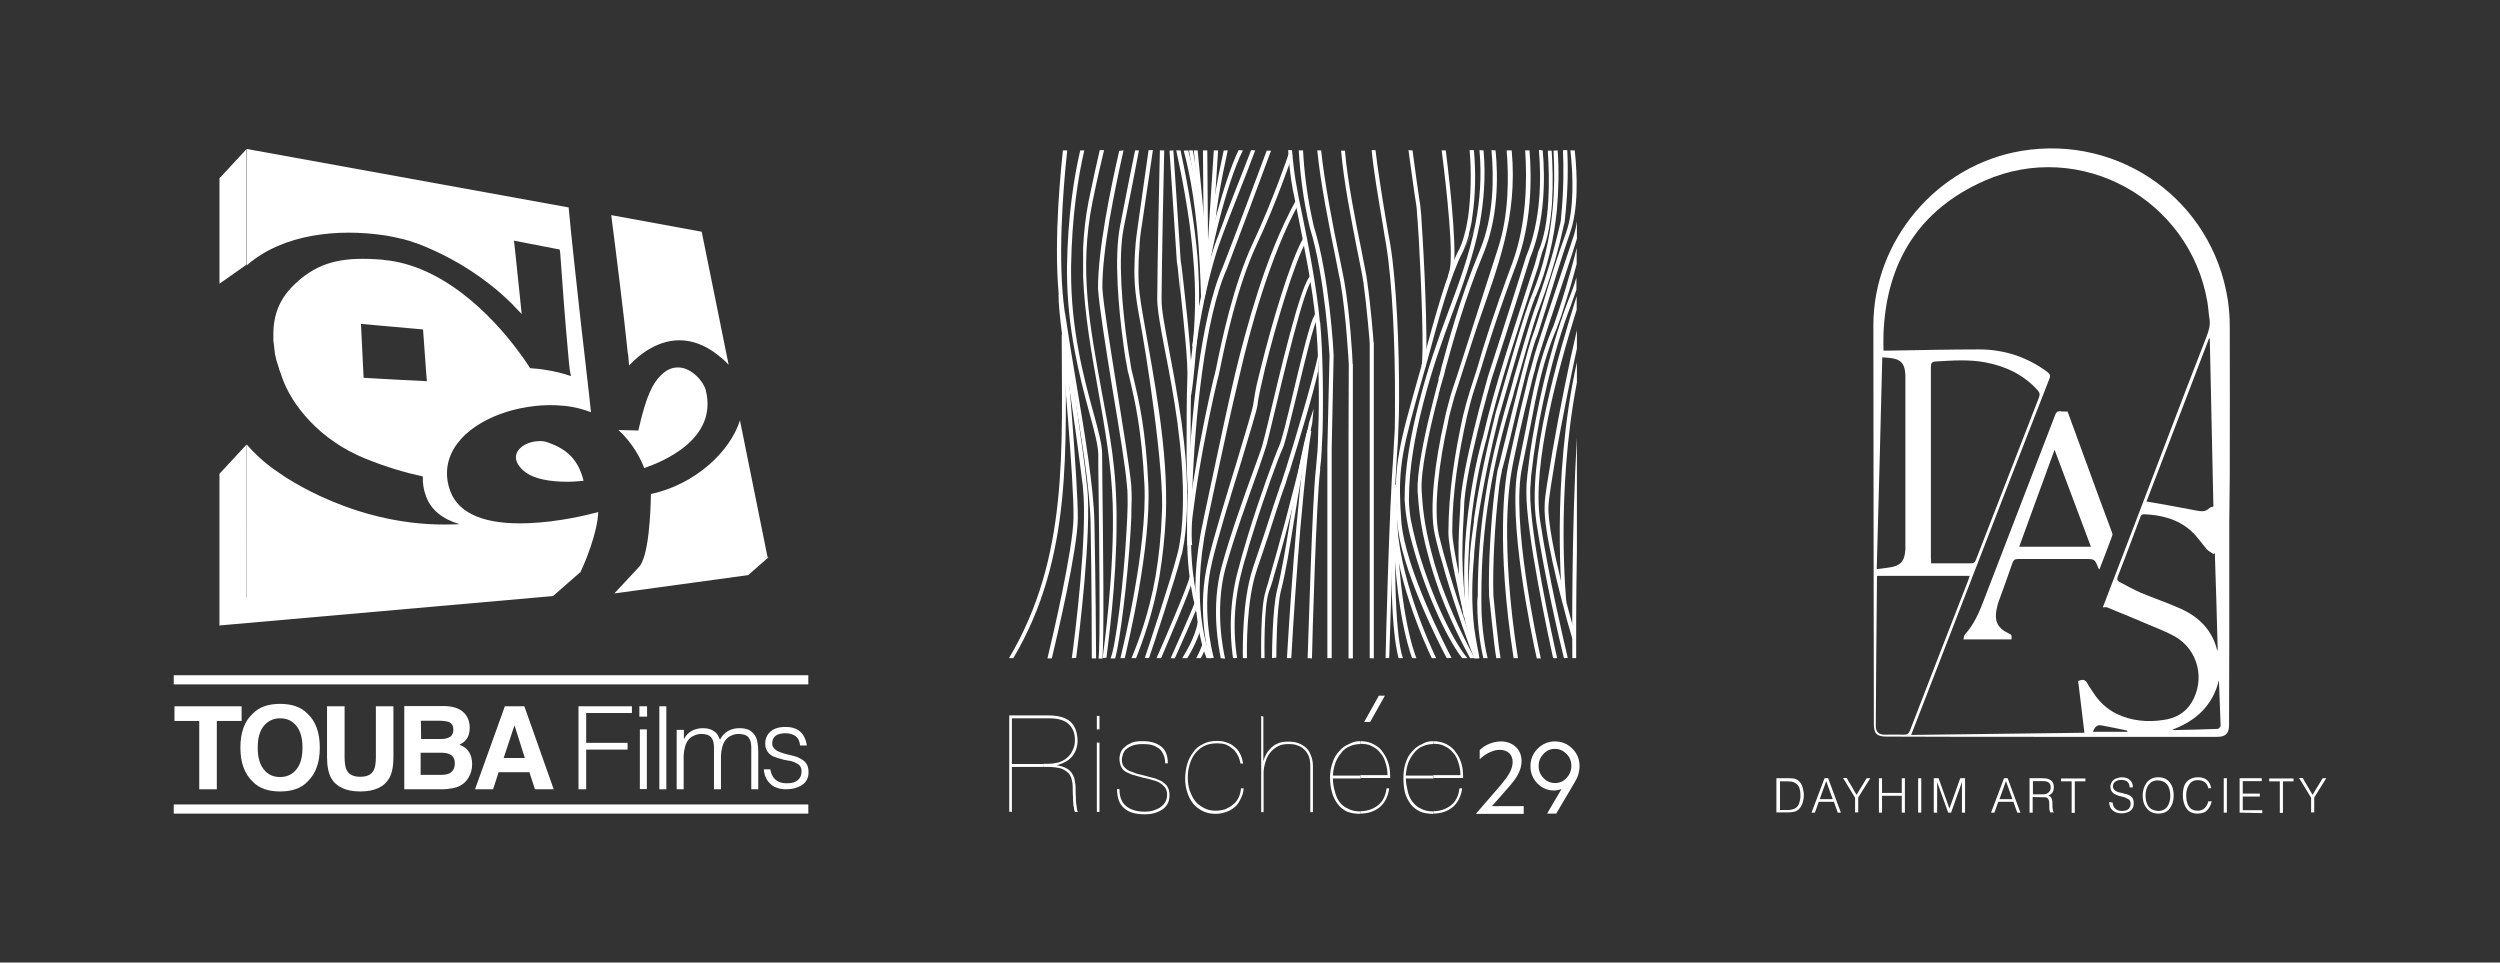 <?xml version="1.0" encoding="utf-8"?>
<!-- Generator: Adobe Illustrator 28.1.0, SVG Export Plug-In . SVG Version: 6.00 Build 0)  -->
<svg version="1.1" id="Layer_1" xmlns="http://www.w3.org/2000/svg" xmlns:xlink="http://www.w3.org/1999/xlink" x="0px" y="0px"
	 viewBox="0 0 1038.9 400" style="enable-background:new 0 0 1038.9 400;" xml:space="preserve">
<rect x="0" y="0" width="1038.9" height="400" fill="#333333" stroke="none"/>
<style type="text/css">
	.st0{fill:#FFFFFF;}
	.st1{fill-rule:evenodd;clip-rule:evenodd;fill:#FFFFFF;}
</style>
<g>
	<g>
		<g>
			<path class="st0" d="M926.4,216.9c0,15.9,0,31.7,0,47.6c0,12.3-0.1,24.6-0.1,36.8c0,3.5-1.4,4.9-4.9,4.9c-24.6,0-49.1,0-73.7,0
				c-21.2,0-42.5,0-63.7-0.1c-4.1,0-5.3-1.2-5.3-5.3c0-24-0.1-47.9-0.1-71.9c0-31.2-0.1-62.5-0.1-93.7c0-35.4,26.6-66.7,61.6-72.5
				c41.2-6.8,79.4,20.9,85.7,62c0.5,3.5,0.8,7.1,0.8,10.7c0.1,20.9,0,41.7,0,62.6C926.5,204.4,926.5,210.7,926.4,216.9
				C926.5,216.9,926.5,216.9,926.4,216.9z M863.6,283c1.7-0.7,2.9-0.8,3.9,1.1c0.7,1.4,1.7,2.6,2.5,3.9c2.4,3.7,5.5,6.6,9.5,8.6
				c6.2,3,12.8,3.6,19.5,2.6c4.9-0.7,9-2.8,11.7-7.2c5.8-9.6,2.8-22-6.9-27.5c-3.4-1.9-7-3.3-10.6-4.8c-5.8-2.5-11.7-4.9-17.6-7.3
				c-0.5-0.2-1.1,0-1.7,0c0.1-0.4,0.2-0.8,0.4-1.2c8.9-23.2,17.8-46.4,26.6-69.6c5.3-13.9,10.6-27.8,16-41.6
				c0.9-2.4,1.7-4.7,1.3-7.3c-0.4-2.4-0.5-4.8-0.9-7.2c-7.3-42.8-52.9-67.9-92.6-50.4c-27.2,12-40.8,33.8-42,63.5
				c-0.1,2.3,0,4.6,0,7.1c0.8,0,1.5,0,2.3,0c12.5-0.2,24.9-0.5,37.4-0.5c10.4,0,19.9,3.1,28.3,9.3c1.2,0.9,1.5,1.6,0.9,3
				c-10.9,28-21.8,55.9-32.6,83.9c-6.3,16.2-12.6,32.5-18.9,48.8c-1.9,4.9-3.8,9.9-5.9,15.2c24.1-0.3,48-0.6,72-0.9
				C865.3,297.2,864.5,290.2,863.6,283z M802.5,234.1c5.7,0,11.1,0,16.5,0c1.3,0,1.8-0.5,2.2-1.7c8.7-22.4,17.4-44.8,26.1-67.2
				c0.5-1.3,0.3-2.1-0.6-3.1c-5.8-6.4-13.2-9.9-21.6-11.5c-6.8-1.3-13.6-0.8-20.5-0.4c-1.8,0.1-2.2,0.6-2.2,2.4
				c0,26.5,0,52.9,0,79.4C802.5,232.7,802.5,233.4,802.5,234.1z M780.1,239.3c-0.1,0.4-0.1,0.7-0.1,0.9c-0.2,20.5-0.4,41-0.5,61.5
				c0,2.4,1.2,3.6,3.7,3.6c2.7,0,5.4-0.1,8.1,0c1.4,0,1.9-0.5,2.4-1.7c8-20.8,16.1-41.6,24.2-62.4c0.2-0.6,0.4-1.2,0.6-1.9
				C805.6,239.3,792.9,239.3,780.1,239.3z M920.4,229.9c-0.2,0.1-0.4,0.2-0.6,0.3c-0.9-0.6-1.9-1.1-2.7-1.9
				c-2.2-2.5-4.1-5.5-6.6-7.7c-5.5-4.9-12.3-6.6-19.5-6.9c-1.1,0-1.3,0.5-1.6,1.3c-3.1,8.2-6.1,16.4-9.3,24.5
				c-0.5,1.2-0.2,1.9,0.8,2.4c2.9,1.5,5.7,3.1,8.7,4.4c5.2,2.2,10.6,4,15.8,6.3c7.7,3.3,13.5,8.5,15.8,17c0,0.2,0.1,0.3,0.4,0.8
				C921.3,256.5,920.8,243.2,920.4,229.9z M918.3,140.7c-0.1,0-0.2,0-0.3-0.1c-8.7,22.7-17.4,45.5-26,67.8c7,1.2,13.7,2.4,20.4,3.7
				c2.1,0.4,4.1,0.8,5.8-1c0.4-0.4,1.1-0.4,1.6-0.6C919.3,187.2,918.8,164,918.3,140.7z M779.9,236.5c1.9-0.2,3.3-0.4,4.7-0.6
				c5.1-0.6,6.9-2.5,7.2-7.6c0-0.6,0-1.1,0-1.7c0-23.1,0-46.3,0-69.4c0-0.9,0-1.7-0.1-2.6c-0.4-3.5-1.8-5.1-5.3-5.7
				c-1.2-0.2-2.5-0.3-4.2-0.4C781.5,177.8,780.7,207,779.9,236.5z M922.1,282.7c-2.6,10.4-9.4,16.8-19.3,20.5
				c0.3,0.1,0.4,0.2,0.5,0.2c6.1-0.1,12.2-0.3,18.3-0.5c0.4,0,1.2-0.9,1.2-1.3C922.6,295.2,922.3,288.9,922.1,282.7z M869.7,304.1
				c4.9,0,9.6,0,14.4,0c-0.1-0.4-0.3-0.6-0.6-0.6c-3.3-0.7-6.6-1.4-9.9-2C871.6,301.1,870.7,301.7,869.7,304.1z"/>
			<path class="st0" d="M859.2,171c4.5,12.2,8.8,24.1,13.2,36.1c1.7,4.6,3.4,9.1,5.1,13.7c0.2,0.6,0.5,1.3,0.3,1.7
				c-1.7,4.7-3.5,9.3-5.4,14.2c-0.2-0.4-0.3-0.5-0.4-0.6c-1.5-3.8-1.5-3.8-5.5-3.8c-9.3,0-18.5,0-27.8,0c-1.3,0-1.9,0.3-2.4,1.6
				c-1.8,5.3-3.7,10.4-5.6,15.7c-0.5,1.3-0.8,2.7-1.1,4.1c-0.8,4.6,0.7,7.4,4.9,9.4c1.5,0.7,1.5,0.7,1.4,2.6c-6.6,0-13.1,0-20,0
				c0.2-0.8,0.3-1.6,0.7-2.1c3.7-4.1,5.9-9.1,7.8-14.2c9.9-25.7,19.8-51.4,29.7-77.1c0.4-1,0.9-1.5,2-1.4
				C857.3,171.1,858.3,171,859.2,171z M868.9,227.2c-5-13.4-10-26.6-15.1-40.3c-5,13.7-9.9,27-14.7,40.3
				C849.1,227.2,858.9,227.2,868.9,227.2z"/>
		</g>
		<g>
			<path class="st0" d="M738.2,337.7v-14.3h4.8c0.8,0,1.5,0,2.3,0.1c0.7,0.1,1.4,0.4,2,0.9c0.9,0.7,1.5,1.7,1.8,2.8
				c0.3,1.2,0.5,2.2,0.5,3.2c0,1-0.1,1.9-0.4,2.9c-0.3,1-0.7,1.8-1.3,2.6c-0.6,0.7-1.4,1.2-2.2,1.4c-0.8,0.2-1.7,0.3-2.7,0.3H738.2z
				 M739.5,336.6h3.1c0.6,0,1.2,0,1.7-0.1c0.5-0.1,1-0.3,1.6-0.5c0.9-0.6,1.5-1.3,1.8-2.3c0.3-1,0.5-2,0.5-3c0-1.1-0.1-2.1-0.4-3.1
				c-0.3-1-1-1.8-1.9-2.3c-0.4-0.2-0.9-0.4-1.4-0.5c-0.6,0-1.1-0.1-1.7-0.1h-3.1V336.6z"/>
			<path class="st0" d="M752.8,337.7l5.4-14.3h1.5l5.3,14.3h-1.3l-1.6-4.5h-6.3l-1.6,4.5H752.8z M756.2,332.1h5.4l-2.7-7.5
				L756.2,332.1z"/>
			<path class="st0" d="M771.5,330.3l4.2-6.9h1.5l-5,8v6.2h-1.3v-6.1l-5-8.2h1.5L771.5,330.3z"/>
			<path class="st0" d="M780.8,337.7v-14.3h1.3v6.1h8.2v-6.1h1.3v14.3h-1.3v-7h-8.2v7H780.8z"/>
			<path class="st0" d="M797.1,337.7v-14.3h1.3v14.3H797.1z"/>
			<path class="st0" d="M803.6,337.7v-14.3h2l4.5,12.6h0l4.5-12.6h2v14.3h-1.3V325h0l-4.5,12.7h-1.2L805,325h0v12.7H803.6z"/>
			<path class="st0" d="M827.4,337.7l5.4-14.3h1.5l5.3,14.3h-1.3l-1.6-4.5h-6.3l-1.6,4.5H827.4z M830.9,332.1h5.4l-2.7-7.5
				L830.9,332.1z"/>
			<path class="st0" d="M844.7,331.2v6.5h-1.3v-14.3h5.4c3.1,0,4.7,1.2,4.7,3.7c0,1.7-0.7,2.9-2.3,3.5c0.4,0.1,0.8,0.4,1,0.6
				c0.2,0.3,0.4,0.6,0.5,1c0.1,0.4,0.2,0.7,0.2,1.1c0,0.4,0,0.8,0,1.2c0,1.1,0.1,1.8,0.2,2.2c0.1,0.4,0.2,0.7,0.4,0.8v0.1h-1.5
				c-0.1-0.3-0.2-0.6-0.3-1c-0.1-0.4-0.1-0.9-0.1-1.3c0-0.5,0-0.9,0-1.4c0-0.4-0.1-0.8-0.1-1c-0.1-0.4-0.2-0.7-0.3-0.9
				c-0.2-0.2-0.4-0.4-0.6-0.5c-0.2-0.1-0.5-0.2-0.8-0.2c-0.1,0-0.3,0-0.5,0s-0.3,0-0.5,0L844.7,331.2L844.7,331.2z M848.8,330.1
				c1,0,1.8-0.2,2.4-0.7c0.6-0.5,1-1.2,1-2.2c0-0.5-0.1-1-0.3-1.3c-0.2-0.4-0.4-0.6-0.7-0.8c-0.6-0.4-1.4-0.5-2.3-0.5h-4.1v5.5
				H848.8z"/>
			<path class="st0" d="M856.5,323.5h10.1v1.2h-4.4v13.1h-1.3v-13.1h-4.4V323.5z"/>
			<path class="st0" d="M877.9,333.5c0.1,1.2,0.6,2.2,1.3,2.7c0.7,0.6,1.6,0.8,2.7,0.8c1.2,0,2.2-0.3,2.7-0.9c0.5-0.6,0.8-1.2,0.8-2
				c0-0.6-0.1-1-0.3-1.4c-0.2-0.4-0.6-0.6-1-0.8c-0.4-0.2-0.8-0.4-1.3-0.6c-0.5-0.1-1-0.3-1.6-0.4c-0.5-0.1-1-0.3-1.5-0.5
				c-0.5-0.2-1-0.4-1.4-0.7c-0.4-0.3-0.7-0.7-0.9-1.1c-0.3-0.5-0.4-1-0.4-1.7c0-1,0.4-1.9,1.2-2.7c0.8-0.7,2-1.1,3.5-1.2
				c1.6,0,2.7,0.4,3.5,1.2c0.8,0.8,1.2,1.8,1.1,3H885c0-1.1-0.4-1.9-1-2.4c-0.7-0.5-1.5-0.7-2.4-0.7c-1.4,0-2.3,0.4-2.9,1
				c-0.6,0.6-0.7,1.4-0.6,2.1c0.1,0.5,0.3,0.8,0.6,1.1c0.3,0.3,0.6,0.5,1.1,0.7c0.4,0.2,0.9,0.3,1.4,0.4c0.5,0.1,1,0.2,1.5,0.4
				c0.5,0.1,1,0.2,1.5,0.4s0.9,0.4,1.3,0.7c0.4,0.3,0.7,0.7,0.9,1.1c0.2,0.5,0.3,1.1,0.3,1.8c0,2.7-1.8,4.1-5.1,4.2
				c-1.5,0-2.7-0.4-3.6-1.2c-1-0.8-1.5-1.9-1.5-3.5L877.9,333.5L877.9,333.5z"/>
			<path class="st0" d="M890.4,330.6c0-2.1,0.6-3.9,1.7-5.4c1.1-1.4,2.7-2.2,4.7-2.2c2.2,0,3.8,0.7,4.9,2.2c1.1,1.4,1.6,3.2,1.6,5.4
				c0,2.1-0.5,3.8-1.6,5.3c-1.1,1.5-2.7,2.2-4.8,2.2c-2.1,0-3.7-0.8-4.8-2.2C890.9,334.4,890.4,332.7,890.4,330.6z M896.8,337
				c1.8,0,3.1-0.7,3.9-1.9c0.8-1.2,1.2-2.7,1.2-4.4c-0.1-4.2-1.8-6.3-5.2-6.4c-1.8,0-3,0.7-3.9,1.9c-0.8,1.2-1.2,2.7-1.2,4.5
				c0,0.8,0.1,1.6,0.3,2.4c0.2,0.8,0.5,1.4,0.9,2C893.7,336.3,895.1,336.9,896.8,337z"/>
			<path class="st0" d="M917.7,327.6c-0.5-2.3-2-3.4-4.4-3.4c-1.7,0-2.9,0.7-3.6,1.9c-0.8,1.2-1.2,2.7-1.2,4.4
				c0,0.8,0.1,1.6,0.2,2.3c0.2,0.8,0.4,1.5,0.8,2.1c0.7,1.3,2,2,3.8,2c1.2,0,2.2-0.4,2.9-1.1c0.7-0.7,1.2-1.6,1.5-2.8h1.4
				c-0.3,1.4-0.9,2.6-1.8,3.6c-0.9,1-2.3,1.5-4.2,1.5c-2.1,0-3.6-0.8-4.6-2.3c-0.9-1.4-1.4-3.2-1.4-5.3c0-2.7,0.6-4.7,1.8-5.8
				c1.2-1.2,2.7-1.7,4.6-1.7c3,0,4.8,1.5,5.4,4.5L917.7,327.6L917.7,327.6z"/>
			<path class="st0" d="M924.1,337.7v-14.3h1.3v14.3H924.1z"/>
			<path class="st0" d="M930.7,337.7v-14.3h9.2v1.2H932v5.2h7.1v1.2H932v5.7h8.1v1.2L930.7,337.7L930.7,337.7z"/>
			<path class="st0" d="M943,323.5h10.1v1.2h-4.4v13.1h-1.3v-13.1H943V323.5z"/>
			<path class="st0" d="M961,330.3l4.2-6.9h1.5l-5,8v6.2h-1.3v-6.1l-5-8.2h1.5L961,330.3z"/>
		</g>
	</g>
	<g>
		<g>
			<path class="st0" d="M653.4,273.5c-0.1-8.6-0.3-54.3,1.9-91.7v47.3c-0.4,21.5-0.3,39.4-0.3,44.4H653.4L653.4,273.5z"/>
			<path class="st0" d="M649.9,273.5c-1.6-6.6-7.9-32.9-11.5-56.8c0,0,0,0,0-0.3l0,0c-3.7-24.9,9.2-69.3,16.8-93.3v5.6
				c-7.7,24.6-18.6,64.5-15.2,87.5l0,0c0,0,0,0,0,0.1c3.7,24.3,10.1,51.1,11.5,57.1L649.9,273.5L649.9,273.5z"/>
			<path class="st0" d="M653.4,265.4c0-0.1-1.1-3.7-2.2-7.6c-3.2-11.8-9.9-37.6-9.3-47.8v-0.1c0-1.9,0.4-5,1-8.8
				c0.7-4,1.4-8.7,2.3-13.9c2.7-15.6,6.7-35.6,10.1-50v7.6c-2.9,13.4-6.1,29.6-8.5,42.9c-0.8,5.1-1.6,9.8-2.2,13.6
				c-0.6,3.8-1,6.9-1.1,8.8l0,0c-0.7,13.2,11.1,53.5,11.1,53.6L653.4,265.4z"/>
			<path class="st0" d="M649.3,250.3c0-0.1-5-50.3,6-99.8v8.4c-8.9,46.4-4.4,91-4.4,91.3L649.3,250.3z"/>
			<path class="st0" d="M645.4,273.5c-1.9-8.8-11.3-52.3-11.1-69.3v-0.1c0-1.8,0.1-4,0.4-6.6s0.7-5.6,1.1-9
				c2.5-17,7.7-41.8,15.4-62.3l0,0c1.5-3.7,2.9-7.4,3.9-10.9v5.1c-0.7,2.1-1.5,4.3-2.3,6.5l0,0c-7.8,20.3-13,44.9-15.4,61.9
				c-0.4,3.3-0.8,6.2-1.1,8.8c-0.1,2.6-0.4,4.8-0.4,6.5c0,0.1,0,0.1,0,0.1c-0.3,17.2,9.4,61.5,11.2,69.3L645.4,273.5L645.4,273.5z"
				/>
			<path class="st0" d="M638.6,273.5c-2.1-9.4-12.3-57.9-7.7-79.5c1.2-5.8,2.2-11.1,3.3-16.4c2.9-15.2,5.3-28,11.3-42l0,0
				c0.8-2.2,1.6-4.7,2.5-7.4c0.8-2.6,1.8-5.4,2.6-8.3c1.6-5.5,3.3-11.3,4.6-16.8v6.6c-1,3.6-1.9,7.2-3,10.7
				c-0.8,2.8-1.8,5.6-2.6,8.3c-0.8,2.8-1.8,5.2-2.6,7.4v0.1l0,0c-5.9,13.8-8.3,26.6-11.2,41.8c-1,5.1-2.1,10.5-3.3,16.3
				c-4.6,21.8,6,71,7.8,79.3H638.6L638.6,273.5z"/>
			<g>
				<path class="st0" d="M655.3,99.2c-2.7,8.8-6.3,19.3-9.3,28.5c-3.2,9.5-5.7,17.6-6.6,20.4l0,0l0,0l0,0c-0.6,1.7-1.1,3.6-1.6,5.8
					c-0.7,2.2-1.2,4.5-1.8,6.9c-3.2,12.5-6.4,27.3-7.4,32.5c-0.7,3.7-2.1,11.7-2.3,24.9c-0.1,13.1,0.7,31.3,4.5,55.3h-1.8
					c-3.7-24-4.6-42.2-4.4-55.3c0.1-13.4,1.5-21.5,2.2-25.2c1.1-5.4,4.4-20.3,7.5-32.7c0.6-2.5,1.1-4.8,1.8-6.9
					c0.6-2.2,1.1-4.1,1.6-5.9l0,0l0,0l0,0c0.8-2.8,3.5-10.9,6.6-20.4c3.3-9.7,6.8-20.7,9.6-28.9l0,0l0,0l0,0c0.6-1.9,1.1-4,1.4-6.3
					L655.3,99.2L655.3,99.2z M637.8,147.5L637.8,147.5L637.8,147.5z"/>
			</g>
			<path class="st0" d="M654.4,62.5c1.1,10.2,1.6,24.6-2.1,34.7l0,0c-3.4,9.9-6.8,21-9.4,29.5c-2.1,6.5-3.5,11.3-4.2,13.1l0,0l0,0
				l0,0c-2.1,4.5-7.7,27.6-11.2,42.6c-1.5,6.1-2.7,10.9-3.3,12.8l0,0l0,0c-0.1,0.8-0.4,2.2-0.7,3.7c-0.3,1.7-0.6,3.7-0.8,6.1
				c-1.4,11.6-2.5,30.1-2.1,42.5l0,0c0.1,1.1,2.1,21.9,3,26h-1.8c-1-5.4-2.9-25.9-3-25.9v-0.1c-0.4-12.4,0.8-30.9,2.2-42.7
				c0.3-2.2,0.6-4.3,0.8-6.1c0.3-1.7,0.4-3,0.7-3.8l0,0v-0.1c0.6-1.7,1.6-6.6,3.2-12.7c3.7-15.2,9.4-38.2,11.3-42.9l0,0l0,0l0,0
				c0.7-1.7,2.2-6.6,4.2-13c2.6-8.6,6-19.7,9.6-29.5l0,0c3.5-9.9,2.9-24.1,1.8-34.2L654.4,62.5L654.4,62.5z"/>
			<path class="st0" d="M613.9,250.9c0,10.5,1.8,19.7,2.5,22.6h1.8c-0.6-2.2-2.6-11.7-2.6-22.7c0-1.1,0-2.1,0-3.2
				c0-14.6,1.1-28.1,3.3-41.6c2.2-13.9,5.6-27.7,10-41.9c0.1-0.8,0.7-2.8,1.5-5.4c2.3-8.3,6.7-23.7,8.5-28.7c1-2.6,1.9-5.2,2.9-7.9
				c3.3-9.4,6-18.9,8.1-28.7c0.3-0.8,0.4-1.5,0.4-2.2c1-8.7,1.5-19,1-28.8h-1.8c0.3,6.8,0.4,16.3-0.8,28.1c0,0.8-0.1,1.5-0.3,2.2
				c-3.2,13.9-5.9,21.9-8.1,28.5c-0.1,0.3-0.3,0.7-0.4,1c-0.7,2.2-1.4,4.4-2.3,6.6c-1.6,4.4-6,19.8-8.6,28.5
				c-0.1,0.6-0.3,1.1-0.4,1.7c-4.4,15.4-8.8,30.7-11.2,46.6c-2.2,13.6-3.3,27.3-3.3,42C613.9,248.9,613.9,249.8,613.9,250.9z"/>
			<g>
				<path class="st0" d="M647.3,62.5c0.6,8.3,0.4,16.4-0.3,24.6c-1.2,12.1-3.9,24.3-8.8,36l0,0h-0.1l0,0
					c-3.2,7.9-10.5,33.8-13.8,45.1c-0.7,2.4-1.1,4-1.4,4.8l0,0c-3.2,12.8-6.4,27.8-8.8,43.2c-0.7,5-1.2,9.9-1.6,14.9v-14.8
					c0-0.1,0-0.3,0-0.4c2.2-15.3,5.6-30.5,8.8-43.3v-0.1c0.1-0.7,0.7-2.5,1.4-4.8c3.3-11.3,10.6-37.4,13.9-45.1l0,0l0,0l0,0
					c4.8-11.7,7.5-23.6,8.6-35.7c0.8-8,0.8-16.1,0.4-24.3L647.3,62.5L647.3,62.5z M612.6,260.8L612.6,260.8L612.6,260.8L612.6,260.8
					L612.6,260.8L612.6,260.8L612.6,260.8c0.3,2.1,0.8,5.5,1.4,8.4c0.4,1.9,0.7,3.5,0.8,4.3h-1.8c-0.1-0.6-0.3-1.5-0.4-2.6
					L612.6,260.8L612.6,260.8L612.6,260.8L612.6,260.8L612.6,260.8z M612.6,260.8L612.6,260.8L612.6,260.8z M612.6,230.9
					L612.6,230.9v-14.8l0,0V230.9L612.6,230.9z M612.6,260.7L612.6,260.7c0,0,0,0,0,0.1l0,0l0,0l0,0l0,0v10.1l0,0V260.7z
					 M612.6,260.7L612.6,260.7L612.6,260.7 M612.6,230.9c-1,10.4-1.1,20.4,0,29.8l0,0l0,0v10.2c-0.1-0.4-0.1-0.8-0.3-1.4
					c-0.6-2.8-1.1-6.3-1.5-8.6c0.1,0.1,0.1,0.1,0,0l0,0l0,0l0,0l0,0l0,0v-30.3c0.4-4.8,1.1-9.7,1.8-14.5V230.9L612.6,230.9z
					 M612.6,260.7L612.6,260.7 M610.9,261L610.9,261L610.9,261L610.9,261L610.9,261z M612.6,260.7L612.6,260.7 M612.6,260.7
					L612.6,260.7 M610.9,261C610.9,260.6,610.9,260.8,610.9,261c-1-9.5-0.8-19.8,0-30.3V261L610.9,261L610.9,261L610.9,261
					L610.9,261z M610.9,261L610.9,261L610.9,261L610.9,261z"/>
			</g>
			<path class="st0" d="M644.8,62.5c0.8,12.3,1,30.6-3.9,42.2c-0.6,1.9-1.1,4-1.6,5.9c-0.7,2.1-1.4,4.1-2.1,6.3
				c-7,22.1-14.1,42.6-19.4,65.2v0.1c-0.1,0.1-11.9,40.2-6.1,79.5l-1.6,0.3c-5.8-39,5.6-78.8,6.1-80.2c5.3-22.7,12.4-43.4,19.4-65.3
				c0.7-2.1,1.4-4.1,2.1-6.3c0.6-2.1,1.2-4.1,1.6-5.9l0,0l0,0v-0.1h0.1c4.8-11.3,4.6-29.5,3.8-41.6H644.8L644.8,62.5z"/>
			<path class="st0" d="M641.1,62.5c1,11.7,1,29.5-5.3,44.8c-5.7,18.6-15.6,49.1-15.9,50l0,0c-0.3,1-11.5,39.7-11.5,54v0.1
				c-0.3,5-0.7,12-0.7,19.8c0.1,7.9,0.7,16.6,2.2,24.8l-1.6,0.3c-1.6-8.4-2.2-17.1-2.2-25.1c-0.1-8,0.4-15,0.7-20l0,0
				c0-14.8,11.5-54.4,11.5-54.6l0,0c0,0,10-31,15.9-50l0,0l0,0c6.3-15.2,6.3-32.8,5.3-44.3L641.1,62.5L641.1,62.5z"/>
			<path class="st0" d="M628.5,109.2c6-16.4,6.1-34.7,5.3-46.7h1.8c1,12.1,0.8,30.3-5.3,46.9l0,0l0,0l0,0
				c-7.7,20.5-12.3,35.2-15,44.3c-1.2,3.7-2.1,6.5-2.7,8.4l0,0l0,0l0,0c-1.2,3.6-2.1,7.3-3,11c-3.5,15.6-6.1,31.7-6.1,47.8
				c0,6.5,4.8,27.4,7.5,39.1c0.8,3.3,1.4,5.9,1.6,7.3l-1.6,0.3c-0.3-1.1-0.8-3.8-1.6-7.2c-2.7-11.8-7.7-32.9-7.5-39.5
				c0.1-16.3,2.6-32.4,6.1-48.2c1.6-6.8,3.8-13.2,5.9-19.8C616.5,143.7,621,129.4,628.5,109.2z"/>
			<path class="st0" d="M628.2,62.5c2.6,28-6,48.8-14.1,72.4c-3.7,11.1-7,21.8-8.8,27.2l0,0l0,0l0,0c-0.6,1.7-1.2,3.7-1.8,6.1
				c-0.7,2.5-1.4,5.1-1.9,8c-3.3,14.8-6.1,34.7-3.7,46l0,0l0,0c0.6,2.2,1.2,4.7,1.9,7.4c0.7,2.6,1.6,5.5,2.5,8.6
				c4.5,15,10.4,31.8,12.3,35.4h-1.9c-2.2-5-7.8-20.8-12-34.9c-0.8-2.9-1.6-5.9-2.5-8.7c-0.7-2.8-1.4-5.2-1.9-7.6l0,0l0,0
				c-2.6-11.4,0.3-31.7,3.7-46.7c0.6-2.9,1.2-5.6,1.9-8c0.6-2.4,1.2-4.4,1.8-6.2l0,0c2.1-6.1,5.3-16.3,8.8-27.2
				c3.7-11.4,7.5-23.4,10.1-31.4c4.5-13.9,4.4-29.8,3.5-40.4L628.2,62.5L628.2,62.5z"/>
			<path class="st0" d="M621.5,62.5c1.1,11.1,1.1,27.8-4.9,42.5l0,0c-8.3,20.1-13.3,38.9-15.9,48.2c-0.4,1.9-0.8,3.5-1.2,4.5l0,0
				c0,0.1,0,0.1,0,0.1l0,0c-0.3,0.8-0.6,2.2-1.1,3.8l0,0c-0.1,0.7-0.3,1.4-0.6,2.1v-6.5l0,0l0,0l0,0l0,0l0,0l0,0l0,0l0,0
				c0.4-1,0.8-2.6,1.2-4.5c2.6-9.5,7.5-28.3,15.9-48.5l0,0c6-14.3,5.9-30.7,4.9-41.8L621.5,62.5L621.5,62.5z M597.9,240
				c3.3,9.5,7.9,20.7,14.9,33.5h-1.9c-5.7-10.6-9.9-20-13-28.4L597.9,240L597.9,240z M597.9,157.3L597.9,157.3L597.9,157.3
				L597.9,157.3L597.9,157.3z M597.9,163.8c-0.3,1.2-0.6,2.5-1,3.8c-2.9,11.4-6.7,28.4-6.1,36.5c0.3,5.6,1,14.1,4.1,25.6
				c0.8,3.2,1.8,6.6,3,10.2v5.1c-1.9-5.4-3.5-10.4-4.6-14.9c-3.2-11.7-3.8-20.3-4.2-26c0,0,0-0.1,0-0.3v-2.6c0.4-9,3.7-23.9,6.3-34
				c0.6-2.2,1.1-4.3,1.5-5.9l0,0c0.4-1.5,0.8-2.9,1.1-4L597.9,163.8L597.9,163.8z M597.9,157.3L597.9,157.3L597.9,157.3z"/>
			<path class="st0" d="M616.5,62.5c1,11,0.1,21.1-1.6,30.7c-2.6,13.2-7.1,25.6-11.7,37.9c-3.8,10.2-8.3,22.9-11.7,36.3
				c-3.5,13.4-6,27.4-6,40.1l0,0l0,0c0,0,0,0.1,0,0.3c0,2.4,0.3,5.2,0.8,8.3c0.6,3,1.4,6.5,2.3,9.9c4.8,17.8,14.1,39.1,21.2,47.5
				h-2.2c-7.1-9.2-16-29.8-20.6-47.1c-1-3.5-1.8-6.9-2.3-10.1c-0.6-3.2-0.8-6.1-1-8.6c0-0.1,0-0.3,0-0.3l0,0c0-13,2.6-27,6.1-40.5
				c3.4-13.5,7.9-26.3,11.7-36.4c4.6-12.3,9.2-24.6,11.7-37.8c1.8-9.5,2.6-19.4,1.6-30.3L616.5,62.5L616.5,62.5z"/>
			<path class="st0" d="M601.2,273.5c-3.3-6.2-19.3-37.6-20.6-56.9c-0.7-9-0.8-15.3,0-22.7c0.8-7.3,2.7-15.6,6.3-28.3l0,0l0,0l0,0
				c1.6-5.6,3-10.9,4.5-15.9c5.2-19,9.7-35.6,14.8-45.8c0.1,0,0.1,0,0.1,0l0,0c0.8-1.8,1.6-3.8,2.2-6.2c0.7-2.4,1.2-5,1.6-7.6
				c1.2-8.8,1.4-19,0.6-27.7h1.8c0.8,8.8,0.7,19-0.7,27.8c-0.1,1.4-0.4,2.8-0.7,4.1c0.4-1,0.4-0.8,0,0c-0.3,1.2-0.6,2.5-0.8,3.7
				c-0.7,2.4-1.5,4.5-2.3,6.3c0.8-1.8,10.8-21.5-0.1,0.3c-5.2,10.1-9.7,26.5-14.8,45.4c-1.5,5.2-3,10.6-4.5,15.9l0,0l0,0l0,0
				c-3.5,12.7-5.5,20.8-6.3,28.1c-0.8,7.2-0.6,13.5,0,22.3c1.5,20.1,19.1,53.6,20.9,57.1L601.2,273.5L601.2,273.5z"/>
			<path class="st0" d="M595,273.5c-2.9-5.9-16.1-35.4-16.1-59.7h1.6c0,25.2,14.6,56.2,16.3,59.7H595L595,273.5z"/>
			<path class="st0" d="M586.8,273.5c-1.6-4.5-7.9-24-7.9-63.5h1.6c0.1,41.8,7,60.8,8.1,63.5H586.8z"/>
			<path class="st0" d="M581.2,273.5c-1.1-3.8-4.5-20-2.3-72h1.6c-2.3,55.7,1.6,69.7,2.5,72H581.2L581.2,273.5z"/>
			<g>
				<path class="st0" d="M575.8,273.5c0-2.6,1.5-62.3,3.2-84.2l0,0c0-0.1,0-0.1,0-0.1l0,0c0.1-3.2,0.4-6.6,0.6-10.5
					c0.1-3.8,0.1-8,0.1-12.4c0.1-22.2-1.1-49.1-3.7-64.7l0,0l0,0l0,0c-0.4-2.6-1-5.5-1.4-8.4c-1.9-11.3-3.8-22.2-4.6-30.8h1.6
					c1,8.4,2.7,19.3,4.6,30.5c0.4,2.6,1,5.4,1.5,8.4l0,0l0,0l0,0c2.6,15.7,3.8,42.7,3.7,64.9c0,4.4-0.1,8.6-0.3,12.4
					c-0.1,3.8-0.3,7.4-0.6,10.6l0,0v0.1l0,0l0,0c-1.5,21.9-3,80.9-3.2,84.1L575.8,273.5L575.8,273.5z M580.5,189.4L580.5,189.4
					L580.5,189.4z"/>
			</g>
			<path class="st0" d="M600.8,62.5c2.2,17.6,5.3,47,2.5,52l-1.6,0.4c0.1-0.1,0.4-1.8,0.6-2.1c1.9-6.6-1.1-33.8-3.2-50.3H600.8
				L600.8,62.5z"/>
			<path class="st0" d="M587,62.5c1,7.7,2.3,17,2.9,20.9l0,0v0.1l0,0c0.3,1.1,0.4,3.2,0.7,5.8c0.1,2.8,0.4,6.1,0.6,9.9
				c1.2,19.4,2.2,49.5,1.1,53.3l-1.6-0.4c1.1-3.7,0-33.5-1.1-52.8c-0.3-3.7-0.4-7.2-0.7-9.9c-0.1-2.8-0.4-4.7-0.6-5.8l0,0l0,0l0,0
				c-0.7-4.1-1.9-13.5-3-21.2L587,62.5L587,62.5z"/>
			<path class="st0" d="M543.4,273.5c0.3-6.9,1.9-65.5,3.4-78.3c0-0.4,0.1-0.7,0.1-1c0.1-1.9,0.4-4.1,0.6-6.8
				c0.1-2.6,0.3-5.2,0.3-8.1c0.6-14.6,0.1-33.1-1-45.2l0,0c-1.2-13.9-4.9-32.1-7.7-46c-0.7-3.3-1.2-6.5-1.9-9.4
				c-1-5.6-1.6-11.3-1.9-16.3h1.6c0.4,4.8,1,10.5,2.1,16c0.4,2.5,1.1,5.8,1.8,9.2c2.9,13.9,6.4,32.1,7.7,46.3h0.1
				c1.1,12.3,1.4,30.7,1,45.4c-0.1,2.9-0.3,5.6-0.4,8.3c-0.1,2.5-0.3,4.8-0.6,6.8c0,0.4,0,0.8,0,1c-1.6,12.7-3.3,71-3.4,78.2
				L543.4,273.5L543.4,273.5z"/>
			<path class="st0" d="M534.8,273.5c0.4-6.8,3.9-66.3,8.5-94.6l1.6,0.3c-4.5,27.8-7.9,87.1-8.3,94.3H534.8z"/>
			<path class="st0" d="M528.6,273.5c0-1.7,0.1-20.3,2.1-28.3l0,0l0,0l0,0c1.9-7.4,3.7-18.3,5.5-29.4c2.2-13.6,4.5-27.7,7.1-37.1
				l1.6,0.4c-2.6,9.4-4.9,23.4-7.1,36.9c-1.8,11.2-3.5,21.9-5.5,29.5l0,0l0,0l0,0c-1.9,7.9-1.9,26.2-1.9,27.8L528.6,273.5
				L528.6,273.5z"/>
			<path class="st0" d="M524.1,273.5c0-1.9-0.4-21.2,1.9-28l0,0v-0.1l0,0c0.5-1.7,1.2-3.8,1.9-6.5c0.8-2.8,1.6-5.8,2.6-9.1
				c4.8-17.2,11.1-41.6,13.5-54.2l1.9-5.8l-0.6,6.1c-2.5,12.5-8.5,37.1-13.3,54.3c-1,3.5-1.8,6.5-2.6,9.1c-0.7,2.8-1.5,5-2.1,6.6
				l0,0l0,0l0,0c-2.2,6.6-1.8,26-1.8,27.6H524.1z"/>
			<path class="st0" d="M516.5,273.5c-0.1-4-0.3-24.1,4.1-37.2l0,0v-0.1l0,0c3-8.7,6.6-19.6,8.8-26.6c1.1-3.3,1.9-5.6,2.2-6.5l0,0
				l0,0l0,0c0.1-0.4,0.4-1.4,1-2.8c0.4-1.4,1-3.2,1.8-5.6c3.7-11.6,11.5-38.1,13.4-47.3v6.6c-1.9,9.2-8.1,29.6-11.7,41.2
				c-0.7,2.1-1.4,4-1.8,5.6c-0.6,1.4-0.8,2.4-1,2.8l0,0l0,0c-0.3,0.7-1.1,3.2-2.2,6.5c-2.2,6.9-5.7,17.8-8.8,26.6l0,0l0,0v0.1
				c-4.4,12.8-4.2,32.8-4.1,36.7L516.5,273.5L516.5,273.5z"/>
			<path class="st0" d="M512.4,273.5c-0.5-3.6-2.5-17.6,1.5-34.3l0,0l0,0l0,0c0.7-2.6,1.5-5.5,2.3-8.6c0.8-2.9,1.8-5.9,2.7-9.1
				c4.9-15.9,10.9-32.2,12.6-36l0,0l0,0l0,0c1.1-2.2,3.4-11.8,5.9-22.3c3-12.7,6.4-26.6,8.2-30.9c0.3-0.4,1-2.1,1.1-2.4l0.8,2.5
				c-1.5,1.9-5.2,17.4-8.5,31.2c-2.6,10.6-4.9,20.3-5.9,22.6l0,0l0,0l0,0c-1.8,3.7-7.7,20-12.6,35.8c-1,3-1.9,6.1-2.7,9.1
				c-1,2.9-1.6,5.8-2.3,8.4l0,0l0,0l0,0c-4.1,17-1.9,31-1.4,33.9L512.4,273.5L512.4,273.5z"/>
			<path class="st0" d="M507.3,273.5c-0.8-4.1-4.2-21,0.3-37.8l0,0l0,0l0,0c3.5-13.1,9.7-30.3,13.7-41.3c1.8-5,3.2-8.7,3.5-10.2l0,0
				c0.3-1,1-4,2.1-8.4c4.4-18.5,13.9-59.6,17.9-61.3l0.7,1.7c-3.2,1.4-12.7,41.9-17,59.9c-1.1,4.4-1.8,7.6-2.1,8.6l0,0
				c-0.4,1.5-1.8,5.4-3.5,10.5c-3.9,10.9-10.1,28-13.7,41.1l0,0l0,0l0,0c-4.5,17.2-0.8,34.3-0.1,37.4L507.3,273.5L507.3,273.5z"/>
			<path class="st0" d="M502.5,273.5c-1.1-4.3-5-21.8-0.5-40.2v-0.1c2.7-11.3,7.9-28,12.1-41.8c3.5-11.7,6.4-21.2,6.7-23.4l0,0
				c0.3-1.5,0.5-3.7,1.1-6.5c0.5-2.6,1.4-5.8,2.2-9.2c4.4-17.8,12-43.6,17.4-53.2l1.5,0.8c-5.3,9.5-12.8,35.1-17.2,52.8
				c-0.8,3.5-1.5,6.6-2.1,9.2c-0.5,2.6-1,4.8-1.1,6.2v0.1c-0.3,2.4-3.3,11.8-6.8,23.7c-4.2,13.6-9.4,30.3-12.1,41.6v0.1
				c-4.6,18.9-0.1,36.8,0.7,39.8L502.5,273.5L502.5,273.5z"/>
			<path class="st0" d="M501.4,273.5c-1.9-4.7-8.5-24.3-1.5-56.5c0.5-2.4,0.3-1.7,0.5-2.5l0,0c7.4-34.7,9.4-44.3,12.8-58.9
				c2.3-9.5,5.5-21.8,9.6-34.6s9.3-26,15.6-37.5l1.5,0.8c-6.3,11.3-11.3,24.6-15.4,37.2c-4.1,12.7-7.2,24.9-9.4,34.5
				c-3.5,14.6-5.6,24.1-13,58.9l0,0c-0.5,2.5-0.4,1.7-0.5,2.5c-7.2,33.9,0.5,53.3,1.6,56.1H501.4L501.4,273.5z"/>
			<path class="st0" d="M497.3,254.6c-0.1,0-5.6-19-3.4-39.8v-0.1c0.3-2.9,0.7-5.8,1.1-9c0.4-3,1-6.1,1.5-9.2
				c2.6-16,6-31.6,7.8-39.1l0,0c0.3-1,0.7-2.6,1.1-4.5c2.2-10.9,7.1-34.5,15.3-52c8.1-17.2,14.8-36.8,14.8-36.9l1.6,0.6
				c-0.1,0.1-6.7,19.8-14.9,37.1c-8.1,17.4-13,40.8-15.2,51.6c-0.4,2.1-0.8,3.7-1.1,4.7l0,0c-1.8,7.4-5.2,23.2-7.8,39
				c-0.5,3.2-1,6.2-1.4,9.2c-0.4,3-0.8,6.1-1.2,9l0,0c-2.2,20.4,3.3,39.1,3.4,39.3L497.3,254.6z"/>
			<path class="st0" d="M493.4,226.7L493.4,226.7c-0.1-2.1-0.1-5.2-0.1-9.4c0-4,0.1-9,0.3-14.3c1.2-28.1,5.3-71.3,14.5-91.9l0,0
				c5-12.8,13.1-34.5,18.3-48.5h1.8c-5.2,14.1-13.4,36.1-18.4,49.2l0,0c-9.2,20.4-13.3,63.3-14.3,91.2c-0.3,5.5-0.4,10.4-0.4,14.3
				s0.1,7.2,0.3,9.2l0,0L493.4,226.7z"/>
			<path class="st0" d="M497.1,273.5c0.4-0.7,1.6-3,2.6-5.8l1.6,0.6c-0.8,2.2-1.6,4-2.3,5.2H497.1L497.1,273.5z"/>
			<path class="st0" d="M491.3,273.5c0.8-1.4,5.3-8.3,6.4-14.8l1.8,0.3c-1.1,5.9-4.6,12-6.1,14.5L491.3,273.5L491.3,273.5z"/>
			<path class="st0" d="M486.5,273.5c1.1-2.6,8.8-19.6,9.8-22.7l1.6,0.6c-1.1,2.9-7.8,18-9.7,22.2L486.5,273.5L486.5,273.5z"/>
			<path class="st0" d="M480.6,273.5c1.5-3.3,12.8-29.4,13.8-33.8l1.6,0.3c-1,4.4-11.2,28.1-13.5,33.5H480.6L480.6,273.5z"/>
			<path class="st0" d="M475.7,273.5c1.4-4,11.2-33.9,13.4-42.6l0,0l0,0l0,0c0.4-1.2,0.7-2.8,1-4.4c0.3-1.7,0.5-3.5,0.8-5.4
				c1.1-10.4,1.1-25.2-1.4-43.7c0-0.1-0.1-0.6-0.1-1.1c-1.6-11.6-3.5-21.6-5.2-30.2c-1.9-9.9-3.3-17.4-3.3-21.9
				c0.1-14.8,0.7-44.4,1.1-61.7h1.8c-0.4,17.2-1,47.1-1.1,61.7c-0.1,4.4,1.4,11.8,3.2,21.6c1.6,8.4,3.5,18.6,5.2,30.3
				c0,0.1,0,0.4,0.1,1c2.6,18.7,2.5,33.6,1.4,44.1c-0.3,2.1-0.4,3.8-0.8,5.5c-0.3,1.8-0.5,3.3-1,4.5l0,0l0,0l0,0
				c-2.1,8.4-11.3,36.5-13.3,42.2L475.7,273.5L475.7,273.5z"/>
			<path class="st0" d="M490.6,107.6c0,0,0,0,0,0.1l0,0c0,0.1,0.1,1.2,0.4,2.9c1,8.6,3.8,32.1,4.1,43.6v2.9c0,0.1,0,0.4,0,0.6
				c-0.5,10.5-0.3,42.6-0.3,42.6l-1.2,3.3c0,0-0.5-8.1-0.5-14.6c0-10.4,0-24.9,0.3-31.3c0.4-6.5-1.4-23-2.7-35.3L490.6,107.6
				L490.6,107.6L490.6,107.6L490.6,107.6z M490.6,107.6L490.6,107.6L490.6,107.6z M490.6,122.3L490.6,122.3v-14.8l0,0l0,0l0,0
				 M490.6,122.3v-14.8l0,0l0,0l0,0 M487.6,62.5c1.1,16.8,2.9,43.6,3,45.1l0,0l0,0v14.8c-0.5-4.8-1-8.8-1.2-11.4
				c-0.3-1.5-0.4-2.6-0.4-3l0,0c0-0.1,0,0,0,0c-0.1-1.4-1.9-28.5-3-45.4L487.6,62.5L487.6,62.5z"/>
			<path class="st0" d="M521.6,62.5c-4.8,13.1-10.3,26-15,39.1c-2.2,6.3-6.3,20.3-9.6,42.6l-1.6-0.3c3.3-22.3,7.4-36.5,9.7-42.9
				c0.4-1.2,0.8-2.2,1.1-2.9l0,0c4.8-13.4,9.3-24,13.7-35.7L521.6,62.5L521.6,62.5z"/>
			<path class="st0" d="M510.2,62.5c-2.7,12.3-6,29.5-5,34.5l-1.6,0.3c-1.1-5,2.2-22.3,4.9-34.7C508.4,62.5,510.2,62.5,510.2,62.5z"
				/>
			<polygon class="st0" points="506.2,62.5 503.5,104.8 501.7,104.7 504.4,62.5 			"/>
			<polygon class="st0" points="501.7,62.5 502.1,112.2 500.3,112.2 499.9,62.5 			"/>
			<path class="st0" d="M497.7,62.5c1.5,15.7,3.9,40.8,4.1,44.8l-1.8,0.1c0-4.1-2.5-29.4-3.9-44.9H497.7L497.7,62.5z"/>
			<path class="st0" d="M495.7,62.5c2.9,15.7,7,40.9,5.9,51l-1.8-0.3c1.2-10-2.9-35.2-5.7-50.7H495.7z"/>
			<path class="st0" d="M493.8,62.5c3,11.3,6.6,30.5,7.2,59.6l-1.9,1.5c-0.1-3.8-0.3-9.2-0.5-12.8c-1.1-23-4.1-38.6-6.7-48.2
				L493.8,62.5L493.8,62.5z"/>
			<path class="st0" d="M465.6,273.5c1.2-5,11.1-45.6,10-71.8c-1.1-22.9-4.1-35.6-5.9-43.3c-0.4-1.8-0.8-3.3-1.1-4.4v-0.1
				c-0.1-0.8-0.4-2.4-0.8-4.4c-0.3-1.9-0.7-4.3-1-6.9c-1.9-13.6-3.9-35.3-1.4-48.4c2.5-12.7,4.6-23.7,6.3-31.7h1.6
				c-1.5,8-3.7,19.3-6.3,32.1c-2.6,12.8-0.5,34.2,1.4,47.7c0.4,2.6,0.7,5,1.1,6.9c0.3,1.9,0.5,3.5,0.7,4.4l0,0
				c0.3,1.4,0.7,2.8,1.1,4.5c1.8,7.6,4.9,20.4,5.9,43.4c1.2,25.9-8.3,65.5-9.8,72H465.6L465.6,273.5z"/>
			<path class="st0" d="M466.9,62.5c-3.5,15.6-8.9,41.3-8.8,57.2l0,0c0.4,6.8,3.3,24.6,6.1,42.2c2.6,16.3,5.2,32.4,5.9,39.7l0,0
				c0.1,2.2,0.3,5,0.1,8.3c0,3.5-0.1,7.2-0.4,11.3c-1.2,19.7-4.4,45.6-6.4,52.4h-1.9c2.2-5.1,5.5-32.1,6.6-52.5
				c0.3-4,0.4-7.9,0.5-11.2c0-3.3,0-6.1-0.3-8.1l0,0c-0.5-7.2-3.2-23.3-5.9-39.5c-2.9-17.8-5.7-35.6-6.1-42.3l0,0v-0.1
				c-0.1-15.9,5.2-41.5,8.8-57.2L466.9,62.5L466.9,62.5z"/>
			<path class="st0" d="M450.6,62.5c-2.5,10.6-5.2,27.2-5.5,48.4c0,0.6,0,1.1,0,1.7c-0.1,24.3,5.3,44.4,9.2,58.6
				c2.1,7.6,3.7,13.5,3.7,17.5c0,0.1,0,0.4,0,0.6c0,2.4,0.1,6.5,0.1,11.7c0.3,22.5,0.8,65.2,0,72.7h-1.6c0.8-5.9,0.3-49.8,0-72.7
				c-0.1-5.2-0.1-9.4-0.1-11.7c0-0.1,0-0.4,0-0.6c-0.1-3.7-1.6-9.5-3.7-17.1c-3.8-14.2-9.3-34.5-9.3-59c0-0.6,0-1.1,0-1.7
				c0.3-21.1,3-37.8,5.5-48.4L450.6,62.5L450.6,62.5z"/>
			<path class="st0" d="M443.5,62.5c-1.8,16.7-4.1,46-1,67.4l0.1,0.3c1.4,9.2,2.9,18.7,4.5,28c3.8,22.7,7.4,44.4,7.7,58.9
				c0.5,25.9,0.7,52,0.7,56.5h-1.8c0-4.5,0-30.5-0.5-56.4c-0.3-14.5-3.9-36.1-7.7-58.7c-1.6-9.4-3.3-18.9-4.6-28v-0.3
				c-3.3-21.4-1-50.9,0.8-67.7L443.5,62.5L443.5,62.5z"/>
			<path class="st0" d="M445.4,273.5c1.2-8.6,6.7-52,4.6-71c0,0,0-0.1,0-0.3c-1-8.3-2.7-21.1-4.6-33.9c-2.9-19.8-5.7-40-5.5-45.8
				l1.8,0.1c-0.3,5.6,2.6,25.6,5.5,45.4c1.8,12.8,3.7,25.6,4.5,34c0,0.1,0.1,0.1,0.1,0.3c1.9,19-3.4,62-4.6,71.1L445.4,273.5
				L445.4,273.5z"/>
			<path class="st0" d="M435.3,273.5c2.1-8.7,10.6-45,10.8-58.2c0.3-15.2-4.8-70.9-4.8-71.1l1.8-0.1c0,0.3,4.9,56.1,4.8,71.3
				c-0.1,13.1-8.6,48.8-10.8,58.2H435.3L435.3,273.5z"/>
			<path class="st0" d="M419.3,273.5c25-42,21.9-87.4,21.9-134.5h1.6c0,47,3.2,92.5-21.7,134.5H419.3z"/>
			<g>
				<path class="st0" d="M458.2,273.5c0.5-4,5-36,4.2-64c-1-32-11.1-62.9-12.3-94.6v-12c0.3-6.3,1-12.8,2.3-19.4
					c1.9-9.1,3.4-16,4.6-21.1h1.8c-1.2,5.1-2.9,12.1-4.8,21.5c-5.7,28.5-1.1,51.4,3.8,78.7c1.8,10.6,5.6,26,6.1,46.7
					c0.1,2.1,0.1,4.3,0.1,6.3v1.5c0,25.4-3.7,51.7-4.2,56.2L458.2,273.5L458.2,273.5z M464.1,209.5L464.1,209.5L464.1,209.5z"/>
			</g>
			<path class="st0" d="M490.6,62.5c3.7,17.5,5.9,31.6,7,43.8c1.2,15.3,0.8,27.7-0.7,40.4c-0.1,2.1-0.4,4-0.5,5.9
				c-0.4,3.7-0.7,7.6-1.4,11.6l-1.6-0.3c0.5-4,1-7.9,1.2-11.4c0.3-2.1,0.4-4,0.7-5.9c1.4-12.5,1.9-24.9,0.5-40.1
				c-1-12.3-3.2-26.5-7-44L490.6,62.5L490.6,62.5z"/>
			<path class="st0" d="M552.5,147.8c-0.1-1.1-1.8-32.8-8.2-53.2l0,0c-3-12.5-4.1-23.9-4.6-32.1h1.8c0.4,8.1,1.6,19.3,4.5,31.7
				c6.4,20.3,8.2,51.7,8.2,53.6l0,0v0.1l0,0l0,0l-0.8,38.5v87.1h-1.8v-87.1v-0.1L552.5,147.8z"/>
			<path class="st0" d="M560.5,151.4c0,0-1.1-20.9-3.5-34.3l0,0c-0.6-2.5-1.1-5.6-1.9-9.5c-2.6-12.7-6.4-31.7-7.7-45.1h1.6
				c1.4,13.2,5,32.1,7.7,44.7c0.8,4,1.5,7.2,1.9,9.5l0,0c2.3,12.8,3.5,32.1,3.5,34.5l0.1,0.3v29.2v92.9h-1.8v-92.9L560.5,151.4
				L560.5,151.4z"/>
			<path class="st0" d="M569.2,273.5v-97.7v-33.2c0-0.4-1.2-15-2.6-25.1l0,0c-0.4-2.8-1.4-7.6-2.6-13.6c-2.3-11.8-5.6-28.3-6.7-41.3
				h1.6c1.1,13,4.4,29.2,6.8,41.1c1.1,5.9,2.2,10.7,2.5,13.6l0,0c1.4,9.7,2.5,23.2,2.6,25.1h0.1v33.5v97.7L569.2,273.5L569.2,273.5z
				"/>
			<path class="st0" d="M516.5,62.5c-6.6,13-14.2,43.8-14.9,56.2l-2.3,0.4c1.5-14.5,9.6-44.8,15.4-56.7L516.5,62.5L516.5,62.5z"/>
			<path class="st0" d="M482.8,214.1c-0.3,8.6-1.2,17-2.6,25.4c-2.6,15-7.2,27.4-10,34h1.9c2.7-6.8,7.2-19,9.7-33.8
				c1.4-8.6,2.3-17.1,2.7-25.6c1-27.3-4.9-56.4-9.6-83.4c-1-5.9-1.9-11.1-1.8-18.2c0-2.9,0.1-6.1,0.4-9.4c0.1-3.3,0.5-6.6,1.1-10.1
				l0,0l4.5-30.6h-1.8l-4.3,30.3l0,0c-0.5,3.6-1,7-1.2,10.2c-0.3,3.3-0.3,6.5-0.4,9.5c0,7,0.8,12.4,1.9,18.5
				C476.3,146.2,484.1,196.6,482.8,214.1z"/>
		</g>
		<g>
			<path class="st0" d="M569.4,300c1.1-2,3.4-6,6.1-10.9H573c-3.2,5.7-5.6,10-6.1,10.9H569.4z"/>
			<path class="st1" d="M595.6,338.1v-1c2.9,0,5.4-0.9,7.3-2.4c2-1.5,3.2-3.9,3.6-7.1h1.1c-0.4,3.3-1.8,6-3.9,7.8
				C601.5,337.2,598.7,338.1,595.6,338.1L595.6,338.1z M595.6,323.3v-1.2h11.3c0-1.8-0.3-3.5-0.8-5c-0.5-1.7-1.1-3.1-2.2-4.2
				c-0.9-1.3-2.2-2.2-3.5-2.8c-1.4-0.8-3-1-4.8-1c-0.1,0-0.1,0-0.1,0V308c2.2,0,4,0.4,5.7,1.3c1.6,0.9,2.9,1.9,3.9,3.5
				c1.1,1.4,1.8,3.1,2.3,4.8c0.5,1.8,0.6,3.7,0.6,5.7L595.6,323.3L595.6,323.3z M595.6,308v1.2c-1.5,0-3,0.3-4.3,0.9
				c-1.4,0.5-2.5,1.4-3.5,2.6c-1,1.2-1.9,2.6-2.5,4.1c-0.6,1.7-1,3.5-1.1,5.5h11.5v1.2h-11.5c0.1,1.9,0.4,3.7,0.8,5.3
				c0.4,1.7,1,3.2,2,4.4c0.9,1.2,2,2.2,3.4,2.8c1.4,0.8,3.2,1.2,5.2,1.2c0,0,0,0,0.1,0v1l0,0c-2.3,0-4.1-0.3-5.7-1
				c-1.6-0.8-2.9-1.8-3.9-3.2s-1.8-2.9-2.3-4.8c-0.4-1.8-0.6-3.8-0.6-6c0-2.4,0.3-4.4,1-6.4c0.6-1.9,1.6-3.5,2.8-4.7
				c1.1-1.3,2.5-2.3,4-2.9C592.4,308.3,593.9,308,595.6,308L595.6,308L595.6,308z M565.3,338.1v-1c2.9,0,5.3-0.9,7.3-2.4
				c1.9-1.5,3.2-3.9,3.6-7.1h1.1c-0.4,3.3-1.8,6-3.9,7.8C571.2,337.2,568.4,338.1,565.3,338.1L565.3,338.1z M565.3,323.3v-1.2h11.3
				c0-1.8-0.3-3.5-0.8-5c-0.5-1.7-1.1-3.1-2.2-4.2c-0.9-1.3-2.2-2.2-3.5-2.8c-1.4-0.8-3-1-4.9-1l0,0V308c2.2,0,4,0.4,5.7,1.3
				s2.9,1.9,3.9,3.5c1,1.4,1.8,3.1,2.3,4.8c0.5,1.8,0.6,3.7,0.6,5.7L565.3,323.3L565.3,323.3z M433.4,318.7h1.9
				c2.4,0,4.2,0.3,5.5,0.6c1.4,0.5,2.4,1.2,3.2,2s1.3,2,1.5,3.3c0.3,1.3,0.3,2.7,0.3,4.3c0,0.6,0,1.4,0.1,2.2c0,0.9,0,1.7,0.1,2.4
				c0,0.8,0.1,1.5,0.3,2.2c0,0.8,0.3,1.3,0.4,1.7h1.3c-0.3-0.3-0.4-0.6-0.5-1.4c-0.1-0.6-0.1-1.4-0.3-2.2c-0.1-0.9-0.1-1.7-0.1-2.6
				c-0.1-0.9-0.1-1.5-0.1-2c0-1.7,0-3.1-0.3-4.3c-0.1-1.3-0.5-2.4-1.1-3.3c-0.5-1-1.4-1.8-2.4-2.3c-1-0.6-2.4-1-4-1.3l0,0
				c2.8-0.8,4.9-1.9,6.4-3.7c1.4-1.8,2.2-3.9,2.2-6.6c-0.1-3.5-1.1-6.1-3-7.8c-1.9-1.7-5-2.6-9.1-2.6h-2.2v1.2h2.4
				c3.8,0,6.4,0.8,8.1,2.3c1.8,1.7,2.7,3.8,2.7,6.7c0,1.8-0.4,3.2-1,4.4c-0.6,1.3-1.4,2.3-2.5,3.2c-1,0.8-2.2,1.4-3.5,1.8
				c-1.4,0.3-2.8,0.5-4.3,0.5h-1.8L433.4,318.7L433.4,318.7z M565.3,308v1.2c-1.5,0-3,0.3-4.3,0.9c-1.4,0.5-2.5,1.4-3.5,2.6
				c-1,1.2-1.9,2.6-2.5,4.1c-0.6,1.7-1,3.5-1.1,5.5h11.5v1.2h-11.5c0,1.9,0.3,3.7,0.8,5.3c0.4,1.7,1,3.2,1.9,4.4
				c0.9,1.2,2,2.2,3.5,2.8c1.4,0.8,3.2,1.2,5.2,1.2c0,0,0,0,0.1,0v1c-2.3,0-4.1-0.3-5.8-1c-1.5-0.8-2.8-1.8-3.8-3.2
				s-1.8-2.9-2.3-4.8c-0.5-1.8-0.8-3.8-0.8-6c0-2.4,0.4-4.4,1.1-6.4c0.6-1.9,1.6-3.5,2.8-4.7c1.1-1.3,2.4-2.3,4-2.9
				C562.1,308.3,563.6,308,565.3,308L565.3,308z M456.9,303.1v-5.6h-1.1v5.6H456.9L456.9,303.1z M456.9,337.4v-28.8h-1.1v28.8H456.9
				L456.9,337.4z M484.2,317.2h1.1c0-3.2-0.9-5.6-2.8-7c-1.9-1.5-4.4-2.2-7.6-2.2c-1.8,0-3.3,0.1-4.5,0.6c-1.1,0.5-2.2,1-2.9,1.8
				c-0.9,0.6-1.4,1.4-1.8,2.3c-0.3,0.9-0.5,1.7-0.5,2.6c0,1.5,0.4,2.8,0.9,3.7c0.5,0.9,1.4,1.7,2.7,2.2c0.8,0.4,1.8,0.8,2.8,1
				c1,0.4,2.3,0.6,3.5,1c1.3,0.3,2.5,0.5,3.6,0.9c1.1,0.3,2.3,0.6,3.2,1.2c0.9,0.5,1.6,1.2,2.2,1.9c0.6,0.8,0.9,1.9,0.9,3.1
				c0,1.3-0.3,2.3-0.9,3.2c-0.5,0.9-1.3,1.5-2.2,2.2c-0.9,0.5-1.9,0.9-2.9,1.2c-1.1,0.3-2.3,0.4-3.3,0.4c-3.3,0-5.9-0.8-7.7-2.3
				c-1.9-1.5-2.8-3.9-2.8-7.1h-1c0,3.5,0.9,6.2,2.9,7.9c1.9,1.8,4.8,2.6,8.6,2.6c1.3,0,2.5-0.1,3.6-0.4c1.3-0.3,2.4-0.8,3.4-1.4
				c1-0.6,1.8-1.4,2.4-2.4s0.9-2.3,0.9-3.7s-0.3-2.6-0.8-3.5c-0.5-0.9-1.3-1.5-2.2-2.2c-0.9-0.5-1.9-0.9-2.9-1.3
				c-1.1-0.3-2.3-0.6-3.4-0.9c-1.5-0.4-2.9-0.8-4-1c-1.1-0.4-2.3-0.8-3.3-1.2c-0.9-0.4-1.6-1-2.3-1.8c-0.7-0.8-0.9-1.8-0.9-3.2
				c0-0.3,0.1-0.8,0.3-1.4c0.1-0.8,0.5-1.4,1-2.2c0.6-0.6,1.5-1.3,2.7-1.8c1.1-0.5,2.7-0.8,4.7-0.8c1.4,0,2.7,0.1,3.8,0.4
				s2,0.8,2.9,1.4c0.8,0.6,1.4,1.5,1.9,2.6C483.9,314.5,484.2,315.6,484.2,317.2L484.2,317.2z M516.8,327.6h-1.1
				c-0.1,1.5-0.5,2.8-1,3.9c-0.6,1.2-1.4,2.2-2.4,2.9c-0.9,0.8-2,1.4-3.2,1.9c-1.3,0.4-2.5,0.6-4,0.6c-1.9,0-3.5-0.4-4.9-1.2
				c-1.5-0.8-2.7-1.7-3.6-2.9c-1-1.3-1.6-2.7-2.2-4.2c-0.5-1.7-0.8-3.3-0.8-5.1c0-1.7,0.1-3.5,0.6-5.1c0.4-1.8,1.1-3.3,2-4.7
				c1-1.4,2.2-2.6,3.8-3.5c1.6-0.9,3.5-1.3,5.8-1.3c1.1,0,2.3,0.1,3.3,0.4c1.1,0.4,2,0.9,2.9,1.7c0.9,0.6,1.6,1.5,2.2,2.6
				c0.6,1,1,2.2,1.3,3.7h1.1c-0.3-1.5-0.6-2.9-1.3-4.1c-0.6-1.2-1.4-2.2-2.4-2.9c-1-0.9-2-1.4-3.3-1.8c-1.3-0.5-2.5-0.6-3.8-0.6
				c-2.3,0-4.3,0.4-5.9,1.3c-1.8,0.9-3.2,2-4.1,3.5c-1.1,1.4-2,3.1-2.5,5c-0.5,1.9-0.8,3.8-0.8,6c0,2,0.3,3.8,0.9,5.6
				c0.5,1.7,1.3,3.2,2.4,4.6c1,1.3,2.4,2.3,3.9,3.1c1.6,0.8,3.4,1.2,5.4,1.2c1.6,0,3.2-0.3,4.5-0.8c1.3-0.4,2.5-1.2,3.5-2
				s1.8-2,2.4-3.3C516.3,330.7,516.7,329.3,516.8,327.6L516.8,327.6z M524.1,297.5v40h1v-16.3c0-1.5,0.3-3.1,0.8-4.6
				c0.4-1.4,1-2.7,1.9-3.8c0.9-1.1,2-2,3.3-2.7c1.3-0.7,2.8-0.9,4.5-0.9c1.1,0,2.4,0.1,3.4,0.5c1.1,0.4,2.2,0.9,2.9,1.7
				c0.9,0.8,1.5,1.8,2,2.9c0.4,1.2,0.6,2.6,0.6,4.2v19h1.1v-19.1c0-1.7-0.3-3.2-0.8-4.4c-0.5-1.3-1.1-2.4-2-3.2c-1-0.9-2-1.5-3.3-2
				c-1.3-0.5-2.7-0.6-4-0.6c-1.5,0-2.8,0.1-3.9,0.5c-1.1,0.4-2.2,1-3,1.7c-0.8,0.8-1.5,1.5-2.2,2.6c-0.5,0.9-1,1.9-1.3,3.1h-0.1
				v-18.3L524.1,297.5L524.1,297.5z M420.5,337.4v-18.7h13v-1.2h-13v-19h13v-1.2h-14.1v40L420.5,337.4L420.5,337.4z"/>
			<g>
				<path class="st0" d="M626.6,327.5l-6.6,7.5h13.2v3.2h-19.9l9.7-11.2c2.1-2.5,3.6-4.4,4.4-6c0.8-1.5,1.2-3,1.2-4.3
					c0-1.6-0.5-2.8-1.4-3.7c-1-0.9-2.3-1.4-4-1.4c-1.4,0-2.8,0.4-4.3,1.1s-2.8,1.7-4,2.8v-3.8c1.1-1.1,2.5-2,4-2.6
					c1.6-0.6,3.1-1,4.7-1c2.6,0,4.7,0.8,6.3,2.3c1.6,1.5,2.4,3.5,2.4,5.9c0,1.7-0.4,3.4-1.3,5.1C630.3,323,628.8,325,626.6,327.5z"
					/>
				<path class="st0" d="M645.9,328.5c-2.8,0-5.1-1-7-2.9c-1.9-2-2.9-4.3-2.9-7.2c0-2.9,1-5.3,3-7.3c2-2,4.4-3,7.2-3s5.2,1,7.2,3
					c2,2,3,4.4,3,7.3c0,1.2-0.2,2.3-0.5,3.4c-0.3,1.1-0.9,2.3-1.7,3.6l-7.5,12.7h-3.8l6-10.2c-0.5,0.2-1,0.3-1.4,0.4
					C646.8,328.4,646.4,328.5,645.9,328.5z M639.4,318.3c0,2,0.7,3.7,2,5c1.3,1.4,2.9,2.1,4.8,2.1c1.9,0,3.5-0.7,4.8-2.1
					c1.3-1.4,2-3.1,2-5c0-2-0.7-3.7-2-5s-2.9-2.1-4.8-2.1c-1.9,0-3.5,0.7-4.8,2.1C640.1,314.7,639.4,316.3,639.4,318.3z"/>
			</g>
		</g>
	</g>
	<g>
		<path class="st0" d="M224.5,183.3c-0.1,0-0.2,0-0.2,0c-4.3,0-8.5,2.1-9.6,5.1c-0.8,2-0.1,4.2,2.1,6.5c4.3,4.5,12.8,5.3,19.1,5.3
			c2.8,0,5.1-0.3,6.6-0.4c-2-8.2-6.4-13-14.5-15.8C226.9,183.5,225.7,183.3,224.5,183.3z"/>
		<path class="st0" d="M270.5,205.3c-0.1,6-0.7,27.3-5.5,30.8l0,0h0.1l-9.8,10.5l55.6-7.6l8.1-7.1h0.2l0-0.1l0.1-0.1H319l-11.5-57
			C303.4,187.7,288.9,201.3,270.5,205.3z"/>
		<path class="st0" d="M293.3,162.2c-0.9-3.6-5.6-9.1-11-9.5c-0.2,0-0.4,0-0.7,0c-2.6,0-5,1.2-7.2,3.5c-3.1,3.2-5.8,8.1-8.9,21.7
			l-0.2,1l-8.3-0.2c6,5.5,9.3,12,10.7,15.8C275.3,191.9,298.4,182.6,293.3,162.2z"/>
		<path class="st0" d="M261,147.1c0.2,1.8,0.3,3.4,0.4,4.8c4-4.3,12.4-11.4,23-10.4c5.3,0.5,10.6,3,15.7,7.5c1,0.8,1.9,1.7,2.7,2.6
			l-11.2-55.3l-37.6-6.9c1.8,13.8,5.4,42.6,6.9,57.5C261,147.1,261,147.1,261,147.1z"/>
		<path class="st0" d="M102.4,184.8l-11.2,12.1v63.2l0.6-0.7l-0.4,0.5l138.4-12.2l11.2-9.8l0.2,0l0.1-0.3l0.1-0.1h-0.1l1.1-2.4
			c0.1-0.2,5.9-13.3,6.2-22.3c-4.8,1.3-16.5,4.1-28.7,4.6c-17.9,0.8-29.1-3.7-32.7-13.1c-2.7-7.1-1.6-14.2,3-20.2
			c7.9-10.4,25.2-16.3,40.8-15.7c1.4,0.1,2.7,0.2,4.1,0.3c3.9,0.5,7.4,1.4,10.5,2.6l-0.1-0.7c-0.2-2.1-0.8-7.7-1.7-15.4l0,0
			c-0.7-5.8-1.4-12.7-2.3-20c-2-17.9-4.2-38-5.2-49L106.9,62.7l-4.4-0.8v48.4l0,0l0,0c15.3-13.4,38.4-15.2,56.6-12.6
			c1.4,0.2,2.7,0.4,4,0.7c3.5,0.7,6.7,1.5,9.1,2.4c0.2,0.1,0.4,0.2,0.7,0.2c8.5,3.2,19.6,8.5,30.7,17.2c3.1,2.4,6.1,5.1,9.1,8
			l1.3,1.4l2.8,2.9l0,0l0,0l-2.6-25l-0.6-5.5l0.5,0.1l18.5,3.6l0.1,0.6l0.1,0.8c0.8,11.6,2.1,29,3.1,39.6c0.4,5,0.8,8.5,0.9,9.2
			l0.1,0.6l0.4,1.8l-2.5-0.8c-0.1,0-3.6-1.2-9.4-2c-1.2-0.2-2.6-0.3-4-0.4l-1.1-0.1l-0.6-0.9l0-0.1c0,0-0.1-0.1-0.2-0.2
			c-0.4-0.6-1.5-2.4-3.4-4.9c-7.8-10.8-28.4-35.3-54.9-38.7c-0.1,0-0.2,0-0.3,0c-0.5-0.1-1-0.1-1.5-0.2c-0.2,0-0.4-0.1-0.7-0.1
			c-15.2-1.2-24.5,0.6-33.4,7.7c-0.8,0.7-1.6,1.3-2.4,2.1c-4.2,3.9-9.2,10-9.3,20.7l0,0c0,0.2,0,0.5,0,0.7v0c0,0.2,0,0.4,0,0.7
			c0,0,0,0,0,0.1c0,0.2,0,0.4,0,0.7c0,0,0,0.1,0,0.1c0,0.2,0,0.4,0,0.7c0,0,0,0.1,0,0.1c0,0.2,0,0.4,0.1,0.7c0,0.1,0,0.1,0,0.1
			c0,0.2,0.1,0.4,0.1,0.7c0,0.1,0,0.1,0,0.1c0,0.2,0.1,0.4,0.1,0.7c0,0.1,0,0.1,0,0.2c0,0.2,0.1,0.4,0.1,0.7c0,0.1,0,0.1,0,0.2
			c0,0.2,0.1,0.4,0.1,0.7c0,0.1,0,0.1,0,0.2c0,0.2,0.1,0.4,0.1,0.7c0,0.1,0,0.1,0,0.2c0,0.2,0.1,0.4,0.1,0.7c0,0.1,0,0.2,0.1,0.2
			c0.1,0.2,0.1,0.4,0.1,0.7c0,0.1,0,0.2,0.1,0.2c0.1,0.2,0.1,0.4,0.1,0.7c0,0.1,0.1,0.2,0.1,0.3c0.1,0.2,0.1,0.4,0.2,0.7
			c0,0.1,0.1,0.2,0.1,0.3c0.1,0.2,0.1,0.4,0.2,0.6c0,0.1,0.1,0.2,0.1,0.3c0.1,0.2,0.1,0.4,0.2,0.6c0,0.1,0.1,0.2,0.1,0.4
			c0.1,0.2,0.1,0.4,0.2,0.6c0.1,0.2,0.1,0.3,0.1,0.5c0.1,0.2,0.1,0.3,0.2,0.5c0.1,0.3,0.2,0.5,0.3,0.8c0,0.1,0.1,0.1,0.1,0.2l0,0
			l0,0c0.2,0.7,0.5,1.4,0.7,2.1c3.9,11,15.3,25.8,34.8,33.6c8.4,3.4,16.3,5.7,23.6,7.3c-0.1,2.8,0.3,5.6,1.4,8.4
			c2,5.4,6.7,9.3,13.8,11.4c-0.8,0.1-1.5,0.1-2.3,0.1c-40,1.5-70.2-19.6-73.2-21.8c-0.9-0.6-6.8-4.4-12.9-11.4v63.6h-0.1
			 M165.3,157.8l-14.2-0.8l-1.1-22.4l25.8,2.3l1.2,16.5l0.4,5L165.3,157.8z"/>
		<polygon class="st0" points="102.4,62 91.2,74.1 91.2,117.9 102.4,110 		"/>
		<polygon class="st0" points="72.5,299.6 82.8,299.6 82.8,328 90.1,328 90.1,299.6 100.4,299.6 100.4,293.5 72.5,293.5 		"/>
		<path class="st0" d="M193.6,307.5c1.1-1.3,1.6-3,1.6-5.1c0-2-0.5-3.8-1.6-5.3c-1.8-2.4-4.7-3.6-8.9-3.7H168V328h15.5
			c1.8,0,3.4-0.2,4.9-0.5c1.5-0.3,2.8-0.9,3.9-1.7c1-0.7,1.8-1.6,2.4-2.7c1-1.6,1.5-3.5,1.5-5.5c0-2-0.4-3.7-1.3-5.1
			c-0.9-1.4-2.2-2.4-4-3C192.1,308.9,193,308.2,193.6,307.5z M174.9,299.5h7.5c1.6,0,3,0.2,4.1,0.5c1.2,0.5,1.9,1.6,1.9,3.2
			c0,1.4-0.5,2.5-1.4,3c-0.9,0.6-2.1,0.9-3.6,0.9h-8.4L174.9,299.5L174.9,299.5z M186.7,321.4c-0.8,0.4-2,0.6-3.5,0.6h-8.4v-9.2h8.5
			c1.5,0,2.6,0.2,3.5,0.6c1.5,0.7,2.2,1.9,2.2,3.7C189,319.2,188.3,320.6,186.7,321.4z"/>
		<path class="st0" d="M220,320.9l2.3,7.1h7.8l-12.2-34.5h-8.1L197.4,328h7.5l2.3-7.1H220z M213.8,301.4l4.3,13.6h-8.8L213.8,301.4z
			"/>
		<path class="st0" d="M281.2,303.1V328h2.9v-13.4c0-0.5,0-1.1,0.1-1.7s0.1-1.2,0.3-1.8c0.1-0.6,0.3-1.2,0.5-1.8
			c0.2-0.5,0.5-1,0.8-1.5c0.7-1,1.6-1.7,2.6-2.1c1-0.5,2-0.7,3-0.7c2,0,3.4,0.5,4.2,1.5c0.8,1,1.1,2.4,1.1,4.2V328h2.9v-13.4
			c0-0.5,0-1.1,0.1-1.7c0.1-0.6,0.1-1.2,0.3-1.8c0.1-0.6,0.3-1.2,0.5-1.8c0.2-0.5,0.5-1,0.8-1.5c0.7-1,1.6-1.7,2.6-2.1
			c1-0.5,2-0.7,3-0.7c2,0,3.4,0.5,4.2,1.5c0.8,1,1.1,2.4,1.1,4.2V328h2.9v-15.7c0-1.3-0.1-2.5-0.3-3.6c-0.2-1.2-0.5-2.2-1.1-3.1
			s-1.3-1.6-2.3-2.2c-1-0.5-2.4-0.8-4.1-0.8c-1.8,0-3.4,0.4-4.8,1.2c-1.4,0.8-2.5,2-3.3,3.6c-0.3-0.7-0.6-1.3-0.9-1.9
			c-0.4-0.6-0.8-1.1-1.4-1.5c-0.5-0.4-1.2-0.8-2-1c-0.8-0.3-1.8-0.4-2.9-0.4c-1.6,0-3.1,0.4-4.5,1.1c-1.4,0.8-2.4,1.8-3.2,3.3h-0.1
			v-3.7H281.2L281.2,303.1z"/>
		<rect x="274" y="293.5" class="st0" width="2.9" height="34.5"/>
		<rect x="265.7" y="293.5" class="st0" width="3.2" height="4.3"/>
		<path class="st0" d="M135.9,293.5v21.2c0,3.7,0.6,6.5,1.7,8.6c2.1,3.7,6.2,5.6,12.1,5.6c6,0,10-1.9,12.1-5.6
			c1.1-2,1.7-4.9,1.7-8.6v-21.2h-7.3v21.2c0,2.4-0.3,4.1-0.8,5.2c-0.9,1.9-2.7,2.9-5.7,2.9c-2.9,0-4.8-1-5.7-2.9
			c-0.5-1.1-0.8-2.8-0.8-5.2v-21.2H135.9z"/>
		<polygon class="st0" points="262.6,296.3 262.6,293.5 240.4,293.5 240.4,328 243.6,328 243.6,311.5 260.8,311.5 260.8,308.7 
			243.6,308.7 243.6,296.3 		"/>
		<path class="st0" d="M105.1,324.9c2.6,2.7,6.4,4,11.3,4s8.7-1.3,11.3-4c3.5-3.3,5.2-8,5.2-14.2c0-6.3-1.7-11-5.2-14.2
			c-2.6-2.7-6.4-4-11.3-4s-8.7,1.3-11.3,4c-3.5,3.2-5.2,7.9-5.2,14.2C99.9,316.9,101.6,321.6,105.1,324.9z M109.6,301.7
			c1.7-2.1,4-3.2,6.8-3.2s5.1,1,6.8,3.2c1.7,2.1,2.5,5.1,2.5,9s-0.8,6.9-2.5,9c-1.7,2.1-3.9,3.2-6.8,3.2s-5.1-1-6.8-3.2
			c-1.7-2.1-2.5-5.1-2.5-9S107.9,303.8,109.6,301.7z"/>
		<rect x="265.9" y="303.1" class="st0" width="2.9" height="24.8"/>
		<rect x="72.2" y="334.3" class="st0" width="263.7" height="3.8"/>
		<rect x="72.2" y="280.6" class="st0" width="263.7" height="3.8"/>
		<path class="st0" d="M331.6,324.1c-0.9,0.9-2.4,1.4-4.4,1.4c-4,0.1-6.4-1.8-7.1-5.8h-2.7c0.2,2.4,1,4.3,2.5,5.8
			c1.5,1.6,3.7,2.4,6.5,2.5c2.8,0,5.1-0.6,6.9-1.8c1.8-1.2,2.7-3,2.7-5.3c0-1.2-0.2-2.2-0.6-3c-0.4-0.8-1-1.5-1.7-2
			c-0.7-0.5-1.5-0.9-2.4-1.3c-0.9-0.3-1.9-0.6-2.8-0.8c-1.9-0.4-3.7-0.9-5.2-1.6c-0.7-0.3-1.3-0.8-1.7-1.3c-0.5-0.5-0.7-1.2-0.7-2
			c0-2.7,1.8-4.1,5.3-4.2c1.7,0,3.2,0.4,4.3,1.1c1.1,0.8,1.8,2.1,2,4h2.8c-0.8-5.2-3.8-7.8-9.1-7.7c-2.6,0-4.6,0.7-6,1.9
			c-1.5,1.3-2.2,3-2.2,5c0,1.2,0.2,2.1,0.7,2.9c0.4,0.8,1,1.4,1.7,1.9c0.7,0.5,1.5,0.8,2.5,1.1c0.5,0.2,0.9,0.3,1.4,0.4
			c0.4,0.1,0.9,0.3,1.3,0.4c1,0.2,1.9,0.4,2.8,0.5c0.4,0.1,0.9,0.2,1.3,0.4c0.4,0.1,0.8,0.3,1.1,0.5c0.7,0.3,1.3,0.7,1.7,1.3
			c0.4,0.6,0.6,1.3,0.6,2.2C333,322.3,332.6,323.3,331.6,324.1z"/>
	</g>
</g>
</svg>
